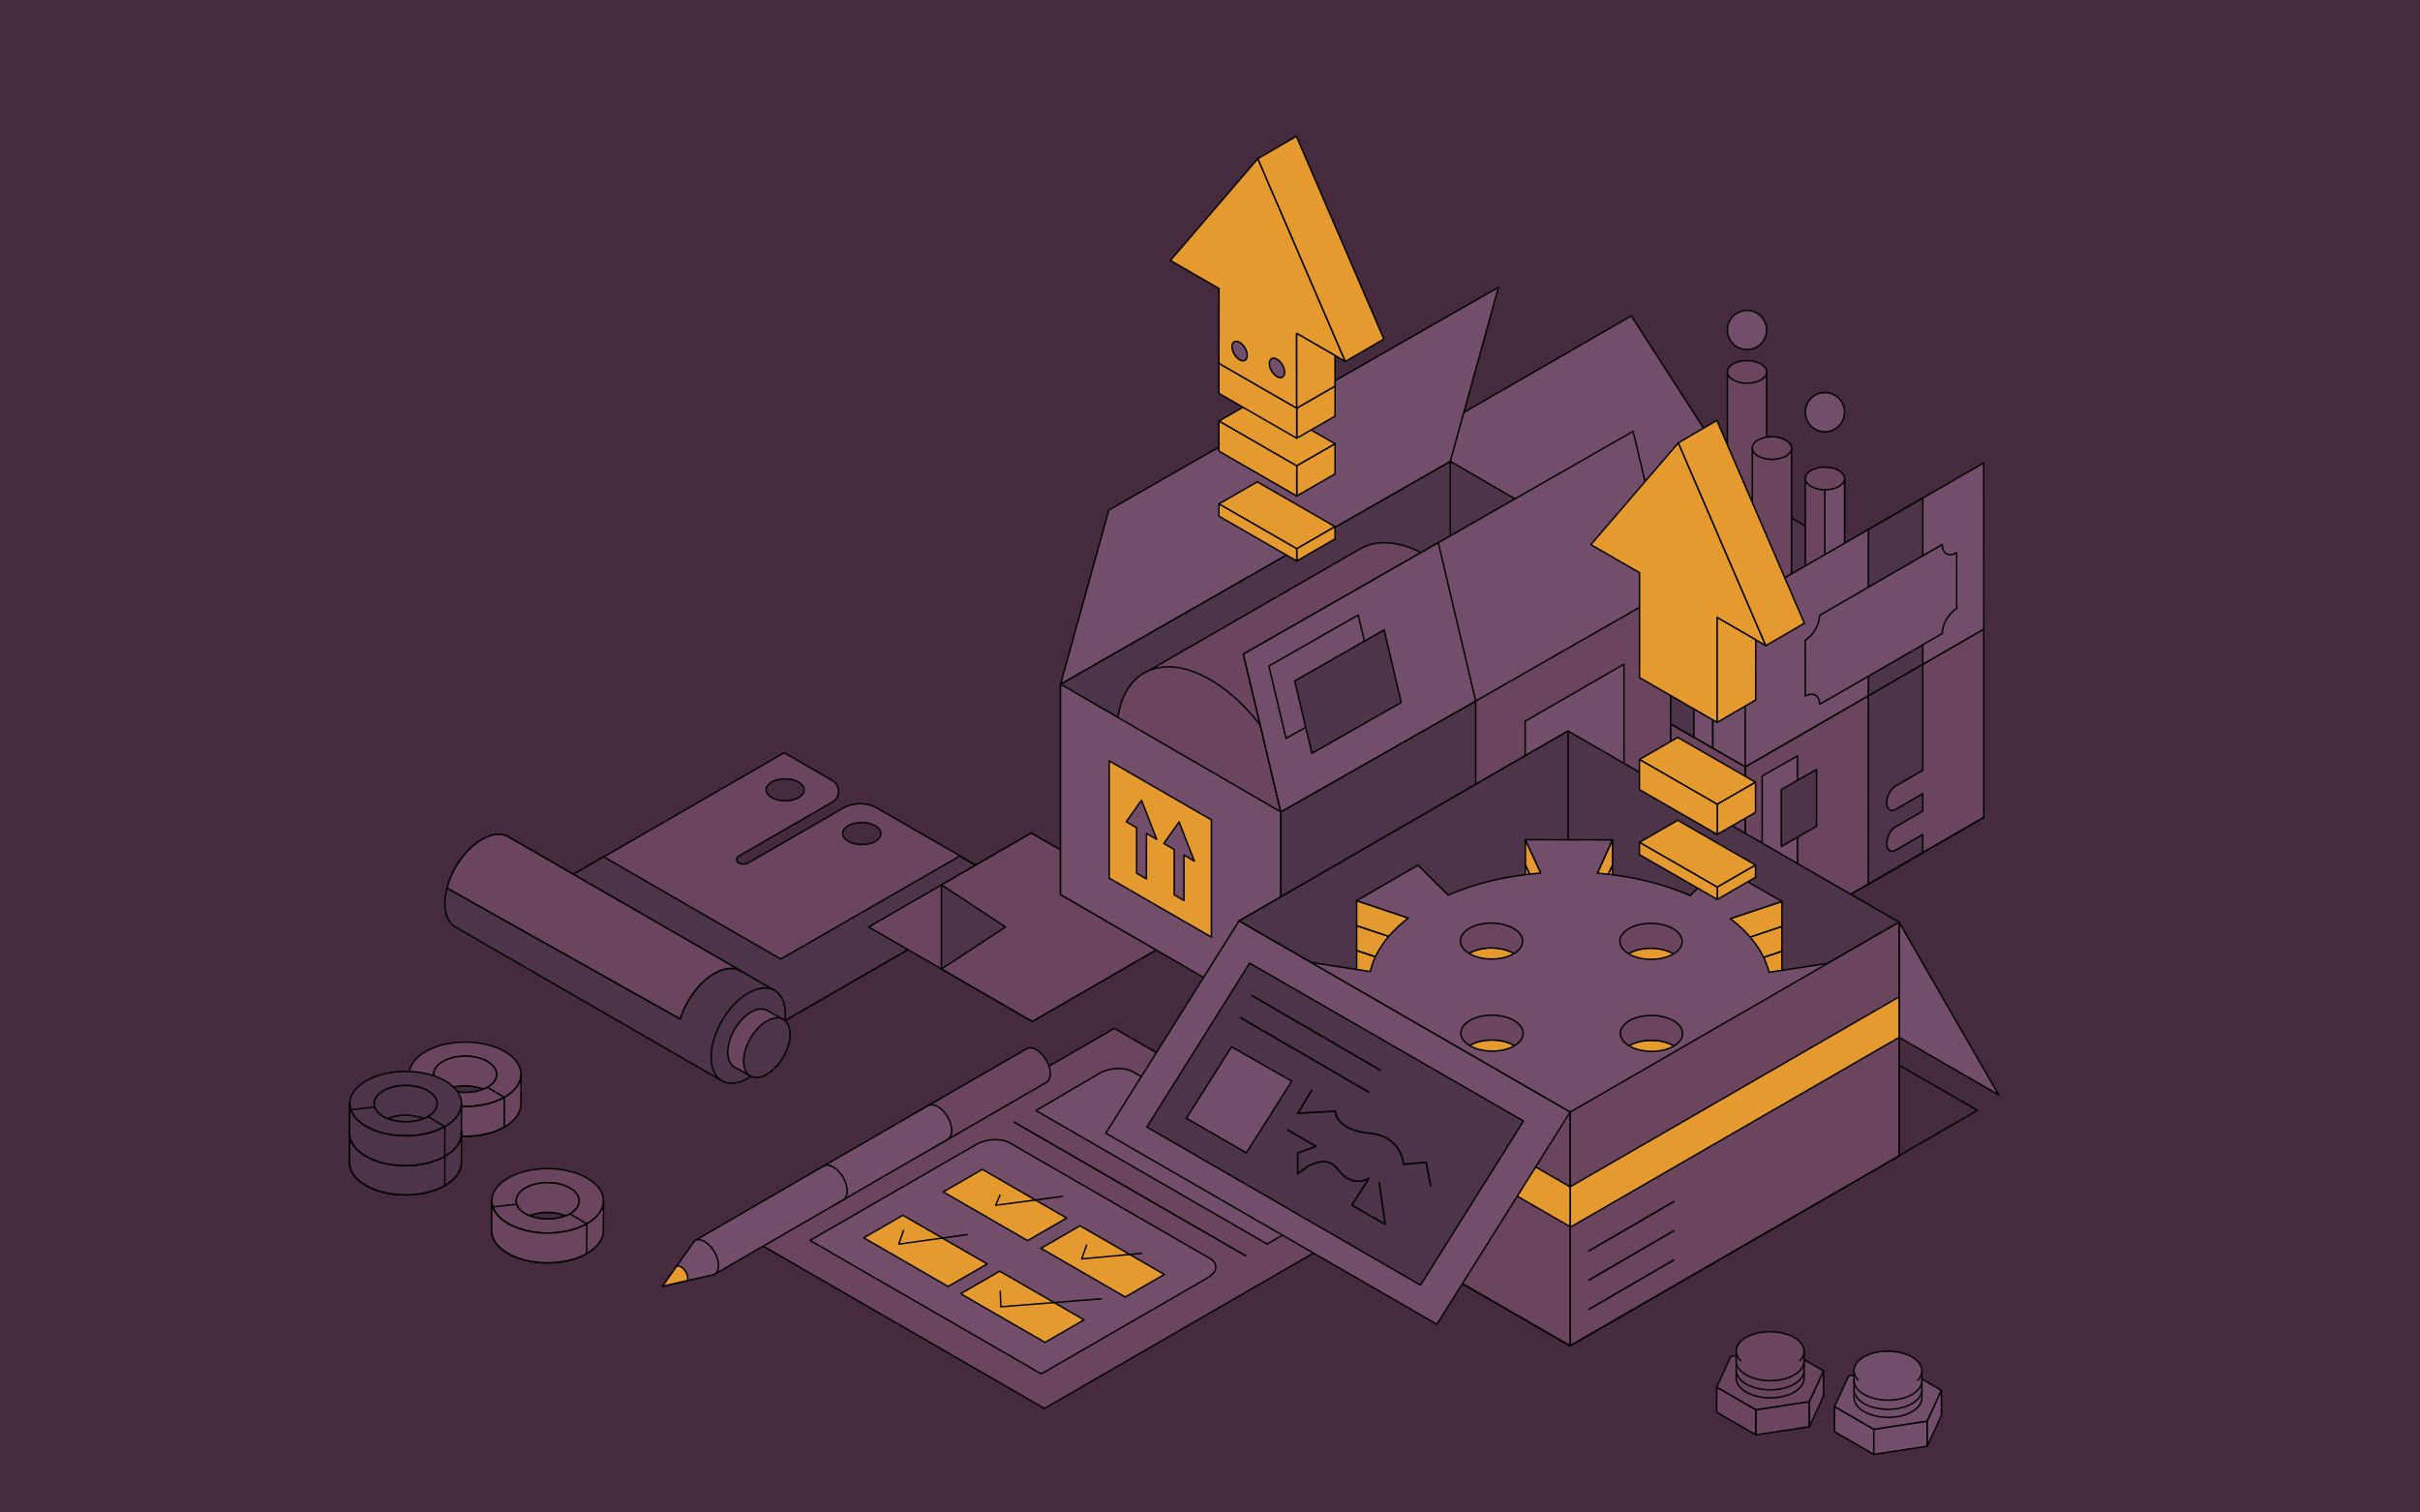 <?xml version="1.0" encoding="UTF-8"?>
<svg id="Layer_1" data-name="Layer 1" xmlns="http://www.w3.org/2000/svg" width="880" height="550" viewBox="0 0 880 550">
  <defs>
    <style>
      .cls-1, .cls-2, .cls-3, .cls-4, .cls-5, .cls-6, .cls-7, .cls-8, .cls-9, .cls-10 {
        stroke-linecap: round;
        stroke-linejoin: round;
      }

      .cls-1, .cls-3, .cls-4, .cls-5, .cls-6, .cls-7, .cls-8, .cls-9, .cls-10 {
        stroke: #000;
      }

      .cls-1, .cls-4, .cls-7, .cls-8, .cls-10 {
        stroke-width: .53px;
      }

      .cls-1, .cls-9 {
        fill: none;
      }

      .cls-2 {
        stroke: #412c3d;
      }

      .cls-2, .cls-3, .cls-5, .cls-6, .cls-9 {
        stroke-width: .6px;
      }

      .cls-2, .cls-6 {
        fill: #eaa737;
      }

      .cls-3 {
        fill: #e8d8cd;
      }

      .cls-4 {
        fill: #4e3448;
      }

      .cls-5 {
        fill: #beab9b;
      }

      .cls-11 {
        fill: #462b3e;
      }

      .cls-7 {
        fill: #724e6b;
      }

      .cls-8 {
        fill: #e59a30;
      }

      .cls-10 {
        fill: #6b445e;
      }
    </style>
  </defs>
  <rect class="cls-11" x="-24.48" y="-23.56" width="928.95" height="597.13"/>
  <g>
    <path class="cls-10" d="M369.15,322.8l-50-28.84c-3.94-2.27-8.79-2.27-12.73,0l-34.23,19.76c-1.12.65-2.51.65-3.63,0-.9-.52-.9-1.83,0-2.35l34.08-19.68c3.03-1.75,3.04-6.13,0-7.88l-17.48-10.1-42.95,24.8h-.02s-40.74,23.53-40.74,23.53l83.98,49.08,41.3-23.81-.03-.02,42.44-24.5ZM280.61,284.38c2.69-1.55,7.07-1.55,9.78.02,2.71,1.56,2.72,4.09.03,5.65-2.69,1.55-7.07,1.55-9.78-.02-2.71-1.56-2.72-4.09-.03-5.65ZM318.3,305.94c-2.71,1.56-7.11,1.55-9.83-.02-2.72-1.57-2.74-4.11-.03-5.67,2.71-1.56,7.11-1.55,9.83.02,2.72,1.57,2.74,4.11.03,5.67Z"/>
    <polygon class="cls-4" points="219.44 311.53 283.92 348.75 348.95 311.34 369.15 322.8 285.44 371.12 201.46 322.04 219.44 311.53"/>
    <g>
      <g>
        <path class="cls-4" d="M262.38,392.95l19.19-32.85-96.82-55.86c-2.44-1.36-5.79-1.14-9.49,1-7.45,4.3-13.49,14.72-13.49,23.27,0,3.97,1.3,6.83,3.44,8.34h0s.09.06.09.06c.25.17.51.32.78.45l96.31,55.6Z"/>
        <path class="cls-4" d="M285.58,368.79c0,8.55-6.04,18.97-13.49,23.27-7.45,4.3-13.49.86-13.49-7.69,0-8.55,6.04-18.97,13.49-23.27,7.45-4.3,13.49-.86,13.49,7.69Z"/>
      </g>
      <g>
        <path class="cls-10" d="M272.77,391.23l12.01-20.56-5.76-3.23c-1.53-.85-3.62-.71-5.94.63-4.66,2.69-8.44,9.21-8.44,14.56,0,2.48.81,4.28,2.15,5.22h0s.06.04.06.04c.15.11.32.2.49.28l5.44,3.07Z"/>
        <path class="cls-4" d="M287.29,376.11c0,5.35-3.78,11.87-8.44,14.56-4.66,2.69-8.44.54-8.44-4.81s3.78-11.87,8.44-14.56c4.66-2.69,8.44-.54,8.44,4.81Z"/>
      </g>
      <path class="cls-9" d="M162.47,322.88l84.86,47.6c2.07-6.69,6.84-13.3,12.39-16.5,3.8-2.19,7.23-2.37,9.68-.89"/>
      <path class="cls-10" d="M269.41,353.09v-.03s-84.66-48.82-84.66-48.82c-2.44-1.36-5.79-1.14-9.49,1-5.88,3.39-10.87,10.6-12.71,17.69l84.78,47.56c2.07-6.69,6.84-13.3,12.39-16.5,3.8-2.19,7.23-2.37,9.68-.89Z"/>
    </g>
    <g>
      <polygon class="cls-10" points="375.37 371.44 315.86 337.08 375 302.93 434.52 337.29 375.37 371.44"/>
      <polygon class="cls-10" points="375.37 371.44 342.36 352.37 342.36 321.76 375 302.93 434.52 337.29 375.37 371.44"/>
      <polygon class="cls-4" points="342.36 321.76 365.63 337.08 342.36 352.37 342.36 321.76"/>
    </g>
    <g>
      <polygon class="cls-5" points="634.62 347.28 547.32 296.88 634.08 246.79 721.38 297.19 634.62 347.28"/>
      <polygon class="cls-4" points="634.62 278.84 547.32 228.44 634.08 178.35 721.38 228.75 634.62 278.84"/>
      <polygon class="cls-5" points="634.62 347.28 547.32 296.88 634.08 246.79 721.38 297.19 634.62 347.28"/>
      <polygon class="cls-10" points="721.38 228.75 721.38 297.19 634.62 347.28 634.62 278.84 721.38 228.75"/>
      <polygon class="cls-7" points="506.44 164.93 547.32 228.44 634.08 178.35 593.19 114.84 506.44 164.93"/>
      <polygon class="cls-5" points="634.08 178.35 634.08 246.79 547.32 296.88 547.32 228.44 634.08 178.35"/>
      <polygon class="cls-10" points="547.32 228.44 547.32 296.88 634.62 347.28 634.62 278.84 547.32 228.44"/>
      <polygon class="cls-4" points="622.85 246.44 578.8 221 622.58 195.73 666.63 221.16 622.85 246.44"/>
      <polygon class="cls-7" points="578.8 221 578.8 246.6 622.85 272.04 622.85 246.44 578.8 221"/>
      <polygon class="cls-7" points="666.63 221.16 666.63 260.38 634.62 278.84 622.85 272.04 622.85 246.44 666.63 221.16"/>
      <g>
        <polygon class="cls-10" points="642.42 207.22 628.15 198.98 628.15 135.23 642.42 135.23 642.42 207.22"/>
        <path class="cls-10" d="M640.34,138.15c-2.78,1.6-7.29,1.6-10.09-.02s-2.81-4.22-.03-5.82,7.29-1.6,10.09.02c2.79,1.61,2.81,4.22.03,5.82Z"/>
      </g>
      <g>
        <polygon class="cls-10" points="651.47 212.46 637.2 204.22 637.2 162.93 651.47 162.93 651.47 212.46"/>
        <path class="cls-10" d="M649.4,165.85c-2.78,1.6-7.29,1.6-10.09-.02s-2.81-4.22-.03-5.82,7.29-1.6,10.09.02c2.79,1.61,2.81,4.22.03,5.82Z"/>
      </g>
      <g>
        <polygon class="cls-10" points="670.74 223.5 656.47 215.26 656.47 173.98 670.74 173.98 670.74 223.5"/>
        <polygon class="cls-7" points="663.6 219.38 670.74 223.5 670.74 173.98 663.6 173.98 663.6 219.38"/>
        <path class="cls-10" d="M668.66,176.9c-2.78,1.6-7.29,1.6-10.09-.02-2.79-1.61-2.81-4.22-.03-5.82s7.29-1.6,10.09.02,2.81,4.22.03,5.82Z"/>
      </g>
      <polygon class="cls-7" points="634.62 278.84 634.58 218.42 721.34 168.33 721.38 228.75 634.62 278.84"/>
      <g>
        <polygon class="cls-4" points="600.04 213.97 552.66 186.56 568.57 177.37 615.96 204.78 600.04 213.97"/>
        <polygon class="cls-7" points="552.66 186.56 552.66 231.52 600.04 258.86 600.04 213.97 552.66 186.56"/>
        <polygon class="cls-4" points="615.96 204.78 600.04 213.97 600.04 258.86 615.96 268.06 615.96 204.78"/>
      </g>
      <path class="cls-4" d="M689.27,309.18c-1.76,1.02-3.19-.06-3.19-2.41s1.43-5.07,3.19-6.09l9.92-5.73v-6.33s-9.92,5.73-9.92,5.73c-1.76,1.02-3.19-.06-3.19-2.41s1.43-5.07,3.19-6.09l9.92-5.73v-38.59s-19.81,11.43-19.81,11.43v68.51s19.81-11.46,19.81-11.46v-6.55s-9.92,5.73-9.92,5.73Z"/>
      <polygon class="cls-7" points="653.62 274.9 653.63 317.81 640.8 325.21 640.81 282.18 653.62 274.9"/>
      <polygon class="cls-4" points="660.56 279.83 660.57 300.42 647.74 307.82 647.74 287.11 660.56 279.83"/>
      <polygon class="cls-5" points="562.15 211.71 593.28 228.97 593.28 222.8 562.15 205.54 562.15 211.71"/>
      <polygon class="cls-5" points="556.23 210.87 587.36 228.13 593.28 222.8 562.15 205.54 556.23 210.87"/>
      <polygon class="cls-5" points="562.15 227.89 593.28 245.15 593.28 238.99 562.15 221.72 562.15 227.89"/>
      <polygon class="cls-5" points="556.23 226.94 587.36 244.2 593.28 238.87 562.15 221.61 556.23 226.94"/>
      <line class="cls-5" x1="547.32" y1="285.7" x2="624.87" y2="330.44"/>
      <line class="cls-5" x1="547.32" y1="283.11" x2="600.04" y2="313.52"/>
      <line class="cls-5" x1="547.32" y1="245.96" x2="624.87" y2="290.7"/>
      <line class="cls-5" x1="547.32" y1="243.37" x2="600.04" y2="273.77"/>
    </g>
    <g>
      <polygon class="cls-10" points="379.78 512.18 272.79 450.41 405.22 373.95 512.21 435.72 379.78 512.18"/>
      <g>
        <path class="cls-7" d="M460.81,452.4l-84.09-48.55,23.09-13.56c3.61-2.08,9.07-2.31,12.19-.51l72.77,42.01c3.13,1.8,2.73,4.96-.88,7.04l-23.09,13.56Z"/>
        <path class="cls-7" d="M378.65,499.61l-84.09-48.55,60.48-34.92c3.61-2.08,9.07-2.31,12.19-.51l72.77,42.01c3.13,1.8,2.73,4.96-.88,7.04l-60.48,34.92Z"/>
        <line class="cls-3" x1="368.87" y1="408.11" x2="452.96" y2="456.66"/>
        <g>
          <g>
            <polygon class="cls-8" points="344.77 467.82 314.12 450.12 328.31 441.92 358.97 459.62 344.77 467.82"/>
            <polyline class="cls-1" points="328.57 447.42 326.8 452.42 351.68 448.94"/>
          </g>
          <g>
            <polygon class="cls-8" points="373.67 451.13 343.02 433.43 357.21 425.23 387.87 442.93 373.67 451.13"/>
            <polyline class="cls-1" points="363.63 434.61 362.05 438.27 386.36 435.06"/>
          </g>
          <g>
            <polygon class="cls-8" points="409.19 471.64 378.54 453.94 392.73 445.74 423.39 463.44 409.19 471.64"/>
            <polyline class="cls-1" points="395.1 452.8 393.33 457.79 415.15 455.76"/>
          </g>
          <g>
            <polygon class="cls-8" points="379.99 488.15 349.34 470.45 363.53 462.25 394.19 479.95 379.99 488.15"/>
            <polyline class="cls-1" points="363.73 469.58 363.94 475.19 400.53 472.3"/>
          </g>
        </g>
      </g>
    </g>
    <g>
      <g>
        <g>
          <g>
            <polygon class="cls-4" points="527.37 244.26 607.47 290.72 607.47 214.2 527.37 167.75 527.37 244.26"/>
            <polygon class="cls-4" points="527.37 244.26 385.65 325.29 385.65 248.77 527.37 167.75 527.37 244.26"/>
            <polygon class="cls-2" points="385.65 325.29 465.76 371.75 465.76 295.24 385.65 248.78 385.65 325.29"/>
            <polygon class="cls-2" points="607.47 290.73 465.77 371.75 385.65 325.3 527.36 244.28 607.47 290.73"/>
            <g>
              <path class="cls-10" d="M552.59,260.54c0-21.51-15.2-47.72-33.94-58.54-9.49-5.48-18.07-5.96-24.23-2.31h0s-79.08,45.55-79.08,45.55l47.48,83.08,79.78-45.96s.1-.06.15-.09l.37-.22h0c5.87-3.62,9.48-11.04,9.48-21.53Z"/>
              <path class="cls-10" d="M474.01,305.69c0,21.51-15.2,30.17-33.94,19.35-18.75-10.82-33.94-37.03-33.94-58.54,0-21.51,15.2-30.17,33.94-19.35,18.75,10.82,33.94,37.03,33.94,58.54Z"/>
            </g>
            <polygon class="cls-2" points="607.47 290.73 465.76 371.75 465.76 295.24 607.47 214.21 607.47 290.73"/>
            <polygon class="cls-10" points="607.47 290.73 465.76 371.75 465.76 295.24 607.47 214.21 607.47 290.73"/>
            <polygon class="cls-7" points="527.37 167.76 385.65 248.78 403.2 185.48 544.91 104.45 527.37 167.76"/>
            <polygon class="cls-7" points="607.47 214.41 465.76 295.43 452.15 237.85 593.87 156.83 607.47 214.41"/>
            <polygon class="cls-7" points="385.65 325.29 465.76 371.75 465.76 295.24 385.65 248.78 385.65 325.29"/>
            <polygon class="cls-7" points="590.53 282.75 554.6 303.5 554.6 262.27 590.53 241.52 590.53 282.75"/>
          </g>
          <g>
            <polygon class="cls-8" points="440.51 340.77 403.35 319.32 403.35 276.68 440.51 298.14 440.51 340.77"/>
            <g>
              <polygon class="cls-7" points="420.65 305.24 417.87 298.12 415.1 291 412.32 294.91 409.55 298.83 413.32 301.01 413.32 317.54 416.88 319.59 416.88 303.06 420.65 305.24"/>
              <polygon class="cls-7" points="434.31 313.13 431.54 306.01 428.76 298.89 425.98 302.8 423.21 306.72 426.98 308.89 426.98 325.42 430.54 327.48 430.54 310.95 434.31 313.13"/>
            </g>
          </g>
        </g>
        <polygon class="cls-2" points="479.35 287.66 479.35 347.01 536.62 315.14 536.62 331.24 465.76 371.75 465.76 295.24 479.35 287.66"/>
      </g>
      <polygon class="cls-4" points="536.62 331.24 536.62 254.92 465.76 295.24 465.76 371.75 536.62 331.24"/>
    </g>
    <polygon class="cls-1" points="570.96 489.34 434.78 410.87 582.9 325.29 719.07 403.76 570.96 489.34"/>
    <polygon class="cls-3" points="570.94 489.34 450.55 419.83 570.19 350.76 690.58 420.27 570.94 489.34"/>
    <polygon class="cls-4" points="570.94 404.41 450.55 334.9 570.19 265.83 690.58 335.34 570.94 404.41"/>
    <polygon class="cls-7" points="690.58 335.34 726.79 398.15 690.58 377.24 690.58 335.34"/>
    <polygon class="cls-3" points="570.94 404.41 617.03 377.8 570.19 350.76 524.11 377.37 570.94 404.41"/>
    <polygon class="cls-4" points="570.19 350.76 570.19 265.83 450.55 334.9 524.11 377.37 570.19 350.76"/>
    <polygon class="cls-3" points="690.58 377.2 690.58 420.27 570.94 489.34 570.94 446.27 690.58 377.2"/>
    <g>
      <g>
        <path class="cls-8" d="M625.98,448.61l22.34-12.9-18.81-6.32c7.6-5.83,12.22-12.55,13.87-19.46l20.99,3.26-.1-18.3-20.96,3.18c-1.73-6.92-6.42-13.66-14.09-19.51l18.74-6.25-22.48-12.98-10.83,10.82c-10.14-4.42-21.81-7.14-33.8-8.13l5.51-12.1-31.7-.06,5.64,12.12c-11.98.95-23.61,3.62-33.71,8.01l-10.95-10.86-22.34,12.9,18.81,6.32c-7.6,5.83-12.22,12.54-13.87,19.46l-20.99-3.26.1,18.3,20.96-3.18c1.73,6.92,6.42,13.66,14.09,19.51l-18.74,6.25,22.48,12.98,10.83-10.82c10.14,4.42,21.81,7.14,33.8,8.13l-5.51,12.1,31.7.06-5.64-12.12c11.98-.95,23.61-3.62,33.71-8.01l10.95,10.86ZM534.39,391.32c-4.44-2.56-4.46-6.71-.05-9.25,4.41-2.55,11.59-2.53,16.02.03,4.44,2.56,4.46,6.7.05,9.25-4.41,2.55-11.59,2.53-16.02-.03ZM534.57,424.8c-4.44-2.56-4.46-6.7-.05-9.25,4.41-2.55,11.59-2.53,16.02.03s4.46,6.71.05,9.25c-4.41,2.55-11.59,2.53-16.02-.03ZM592.38,391.42c-4.44-2.56-4.46-6.7-.05-9.25,4.41-2.55,11.59-2.53,16.02.03s4.46,6.71.05,9.25c-4.41,2.55-11.59,2.53-16.02-.03ZM592.56,424.9c-4.44-2.56-4.46-6.7-.05-9.25,4.41-2.55,11.59-2.53,16.02.03,4.44,2.56,4.46,6.71.05,9.25-4.41,2.55-11.59,2.53-16.02-.03Z"/>
        <polygon class="cls-8" points="555.27 448.76 555.27 457.82 586.97 457.88 586.97 448.82 555.27 448.76"/>
        <polygon class="cls-8" points="615.03 428.69 615.03 437.75 625.98 448.61 625.98 439.55 615.03 428.69"/>
        <polygon class="cls-8" points="648.32 426.65 648.32 435.71 625.98 448.61 625.98 439.55 648.32 426.65"/>
        <polygon class="cls-8" points="643.39 400.87 643.39 409.92 664.38 413.18 664.38 404.13 643.39 400.87"/>
        <polygon class="cls-8" points="526.99 428.53 526.99 437.59 516.16 448.41 516.16 439.35 526.99 428.53"/>
        <polygon class="cls-8" points="493.68 426.37 493.68 435.43 516.16 448.41 516.16 439.35 493.68 426.37"/>
        <polygon class="cls-8" points="477.38 403.79 477.38 412.84 498.33 409.66 498.33 400.6 477.38 403.79"/>
        <polygon class="cls-8" points="493.33 362.96 493.33 372.02 512.14 378.34 512.14 369.28 493.33 362.96"/>
        <polygon class="cls-8" points="647.98 363.24 647.98 372.3 629.24 378.55 629.24 369.5 647.98 363.24"/>
        <polygon class="cls-8" points="554.69 340.79 554.69 349.85 560.33 361.97 560.33 352.91 554.69 340.79"/>
        <polygon class="cls-8" points="586.38 340.85 586.38 349.91 580.87 362.01 580.87 352.95 586.38 340.85"/>
        <path class="cls-8" d="M625.98,439.55l22.34-12.9-18.81-6.32c7.6-5.83,12.22-12.55,13.87-19.46l20.99,3.26-.1-18.3-20.96,3.18c-1.73-6.92-6.42-13.66-14.09-19.51l18.74-6.25-22.48-12.98-10.83,10.82c-10.14-4.42-21.81-7.14-33.8-8.13l5.51-12.1-31.7-.06,5.64,12.12c-11.98.95-23.61,3.62-33.71,8.01l-10.95-10.86-22.34,12.9,18.81,6.32c-7.6,5.83-12.22,12.54-13.87,19.46l-20.99-3.26.1,18.3,20.96-3.18c1.73,6.92,6.42,13.66,14.09,19.51l-18.74,6.25,22.48,12.98,10.83-10.82c10.14,4.42,21.81,7.14,33.8,8.13l-5.51,12.1,31.7.06-5.64-12.12c11.98-.95,23.61-3.62,33.71-8.01l10.95,10.86ZM534.39,382.26c-4.44-2.56-4.46-6.71-.05-9.25,4.41-2.55,11.59-2.53,16.02.03s4.46,6.7.05,9.25c-4.41,2.55-11.59,2.53-16.02-.03ZM534.57,415.74c-4.44-2.56-4.46-6.7-.05-9.25,4.41-2.55,11.59-2.53,16.02.03,4.44,2.56,4.46,6.71.05,9.25-4.41,2.55-11.59,2.53-16.02-.03ZM592.38,382.36c-4.44-2.56-4.46-6.7-.05-9.25,4.41-2.55,11.59-2.53,16.02.03s4.46,6.71.05,9.25-11.59,2.53-16.02-.03ZM592.56,415.85c-4.44-2.56-4.46-6.7-.05-9.25,4.41-2.55,11.59-2.53,16.02.03s4.46,6.71.05,9.25c-4.41,2.55-11.59,2.53-16.02-.03Z"/>
      </g>
      <g>
        <path class="cls-8" d="M625.98,439.67l22.34-12.9-18.81-6.32c7.6-5.83,12.22-12.55,13.87-19.46l20.99,3.26-.1-18.3-20.96,3.18c-1.73-6.92-6.42-13.66-14.09-19.51l18.74-6.25-22.48-12.98-10.83,10.82c-10.14-4.42-21.81-7.14-33.8-8.13l5.51-12.1-31.7-.06,5.64,12.12c-11.98.95-23.61,3.62-33.71,8.01l-10.95-10.86-22.34,12.9,18.81,6.32c-7.6,5.83-12.22,12.54-13.87,19.46l-20.99-3.26.1,18.3,20.96-3.18c1.73,6.92,6.42,13.66,14.09,19.51l-18.74,6.25,22.48,12.98,10.83-10.82c10.14,4.42,21.81,7.14,33.8,8.13l-5.51,12.1,31.7.06-5.64-12.12c11.98-.95,23.61-3.62,33.71-8.01l10.95,10.86ZM534.39,382.38c-4.44-2.56-4.46-6.71-.05-9.25,4.41-2.55,11.59-2.53,16.02.03,4.44,2.56,4.46,6.7.05,9.25-4.41,2.55-11.59,2.53-16.02-.03ZM534.57,415.86c-4.44-2.56-4.46-6.7-.05-9.25s11.59-2.53,16.02.03c4.44,2.56,4.46,6.71.05,9.25s-11.59,2.53-16.02-.03ZM592.38,382.48c-4.44-2.56-4.46-6.7-.05-9.25s11.59-2.53,16.02.03c4.44,2.56,4.46,6.71.05,9.25-4.41,2.55-11.59,2.53-16.02-.03ZM592.56,415.97c-4.44-2.56-4.46-6.7-.05-9.25,4.41-2.55,11.59-2.53,16.02.03s4.46,6.71.05,9.25c-4.41,2.55-11.59,2.53-16.02-.03Z"/>
        <polygon class="cls-8" points="555.27 439.82 555.27 448.88 586.97 448.94 586.97 439.88 555.27 439.82"/>
        <polygon class="cls-8" points="615.03 419.75 615.03 428.81 625.98 439.67 625.98 430.61 615.03 419.75"/>
        <polygon class="cls-8" points="648.32 417.71 648.32 426.77 625.98 439.67 625.98 430.61 648.32 417.71"/>
        <polygon class="cls-8" points="643.39 391.93 643.39 400.99 664.38 404.25 664.38 395.19 643.39 391.93"/>
        <polygon class="cls-8" points="526.99 419.59 526.99 428.65 516.16 439.47 516.16 430.41 526.99 419.59"/>
        <polygon class="cls-8" points="493.68 417.43 493.68 426.49 516.16 439.47 516.16 430.41 493.68 417.43"/>
        <polygon class="cls-8" points="477.38 394.85 477.38 403.91 498.33 400.73 498.33 391.67 477.38 394.85"/>
        <polygon class="cls-8" points="493.33 354.03 493.33 363.09 512.14 369.4 512.14 360.35 493.33 354.03"/>
        <polygon class="cls-8" points="647.98 354.31 647.98 363.36 629.24 369.62 629.24 360.56 647.98 354.31"/>
        <polygon class="cls-8" points="554.69 331.86 554.69 340.92 560.33 353.04 560.33 343.98 554.69 331.86"/>
        <polygon class="cls-8" points="586.38 331.91 586.38 340.97 580.87 353.07 580.87 344.02 586.38 331.91"/>
        <path class="cls-8" d="M625.98,430.61l22.34-12.9-18.81-6.32c7.6-5.83,12.22-12.55,13.87-19.46l20.99,3.26-.1-18.3-20.96,3.18c-1.73-6.92-6.42-13.66-14.09-19.51l18.74-6.25-22.48-12.98-10.83,10.82c-10.14-4.42-21.81-7.14-33.8-8.13l5.51-12.1-31.7-.06,5.64,12.12c-11.98.95-23.61,3.62-33.71,8.01l-10.95-10.86-22.34,12.9,18.81,6.32c-7.6,5.83-12.22,12.54-13.87,19.46l-20.99-3.26.1,18.3,20.96-3.18c1.73,6.92,6.42,13.66,14.09,19.51l-18.74,6.25,22.48,12.98,10.83-10.82c10.14,4.42,21.81,7.14,33.8,8.13l-5.51,12.1,31.7.06-5.64-12.12c11.98-.95,23.61-3.62,33.71-8.01l10.95,10.86ZM534.39,373.32c-4.44-2.56-4.46-6.71-.05-9.25,4.41-2.55,11.59-2.53,16.02.03,4.44,2.56,4.46,6.7.05,9.25s-11.59,2.53-16.02-.03ZM534.57,406.8c-4.44-2.56-4.46-6.7-.05-9.25,4.41-2.55,11.59-2.53,16.02.03,4.44,2.56,4.46,6.71.05,9.25-4.41,2.55-11.59,2.53-16.02-.03ZM592.38,373.43c-4.44-2.56-4.46-6.7-.05-9.25,4.41-2.55,11.59-2.53,16.02.03s4.46,6.71.05,9.25c-4.41,2.55-11.59,2.53-16.02-.03ZM592.56,406.91c-4.44-2.56-4.46-6.7-.05-9.25,4.41-2.55,11.59-2.53,16.02.03,4.44,2.56,4.46,6.71.05,9.25s-11.59,2.53-16.02-.03Z"/>
      </g>
      <g>
        <path class="cls-8" d="M625.98,431.23l22.34-12.9-18.81-6.32c7.6-5.83,12.22-12.55,13.87-19.46l20.99,3.26-.1-18.3-20.96,3.18c-1.73-6.92-6.42-13.66-14.09-19.51l18.74-6.25-22.48-12.98-10.83,10.82c-10.14-4.42-21.81-7.14-33.8-8.13l5.51-12.1-31.7-.06,5.64,12.12c-11.98.95-23.61,3.62-33.71,8.01l-10.95-10.86-22.34,12.9,18.81,6.32c-7.6,5.83-12.22,12.54-13.87,19.46l-20.99-3.26.1,18.3,20.96-3.18c1.73,6.92,6.42,13.66,14.09,19.51l-18.74,6.25,22.48,12.98,10.83-10.82c10.14,4.42,21.81,7.14,33.8,8.13l-5.51,12.1,31.7.06-5.64-12.12c11.98-.95,23.61-3.62,33.71-8.01l10.95,10.86ZM534.39,373.94c-4.44-2.56-4.46-6.71-.05-9.25,4.41-2.55,11.59-2.53,16.02.03s4.46,6.7.05,9.25c-4.41,2.55-11.59,2.53-16.02-.03ZM534.57,407.43c-4.44-2.56-4.46-6.7-.05-9.25s11.59-2.53,16.02.03c4.44,2.56,4.46,6.71.05,9.25-4.41,2.55-11.59,2.53-16.02-.03ZM592.38,374.05c-4.44-2.56-4.46-6.7-.05-9.25,4.41-2.55,11.59-2.53,16.02.03s4.46,6.71.05,9.25c-4.41,2.55-11.59,2.53-16.02-.03ZM592.56,407.53c-4.44-2.56-4.46-6.7-.05-9.25,4.41-2.55,11.59-2.53,16.02.03s4.46,6.71.05,9.25-11.59,2.53-16.02-.03Z"/>
        <polygon class="cls-8" points="555.27 431.39 555.27 440.45 586.97 440.5 586.97 431.45 555.27 431.39"/>
        <polygon class="cls-8" points="615.03 411.32 615.03 420.37 625.98 431.23 625.98 422.18 615.03 411.32"/>
        <polygon class="cls-8" points="648.32 409.28 648.32 418.33 625.98 431.23 625.98 422.18 648.32 409.28"/>
        <polygon class="cls-8" points="643.39 383.49 643.39 392.55 664.38 395.81 664.38 386.75 643.39 383.49"/>
        <polygon class="cls-8" points="526.99 411.16 526.99 420.21 516.16 431.03 516.16 421.98 526.99 411.16"/>
        <polygon class="cls-8" points="493.68 409 493.68 418.05 516.16 431.03 516.16 421.98 493.68 409"/>
        <polygon class="cls-8" points="477.38 386.41 477.38 395.47 498.33 392.29 498.33 383.23 477.38 386.41"/>
        <polygon class="cls-8" points="493.33 345.59 493.33 354.65 512.14 360.97 512.14 351.91 493.33 345.59"/>
        <polygon class="cls-8" points="647.98 345.87 647.98 354.93 629.24 361.18 629.24 352.12 647.98 345.87"/>
        <polygon class="cls-8" points="554.69 323.42 554.69 332.48 560.33 344.6 560.33 335.54 554.69 323.42"/>
        <polygon class="cls-8" points="586.38 323.48 586.38 332.54 580.87 344.64 580.87 335.58 586.38 323.48"/>
        <path class="cls-8" d="M625.98,422.18l22.34-12.9-18.81-6.32c7.6-5.83,12.22-12.55,13.87-19.46l20.99,3.26-.1-18.3-20.96,3.18c-1.73-6.92-6.42-13.66-14.09-19.51l18.74-6.25-22.48-12.98-10.83,10.82c-10.14-4.42-21.81-7.14-33.8-8.13l5.51-12.1-31.7-.06,5.64,12.12c-11.98.95-23.61,3.62-33.71,8.01l-10.95-10.86-22.34,12.9,18.81,6.32c-7.6,5.83-12.22,12.54-13.87,19.46l-20.99-3.26.1,18.3,20.96-3.18c1.73,6.92,6.42,13.66,14.09,19.51l-18.74,6.25,22.48,12.98,10.83-10.82c10.14,4.42,21.81,7.14,33.8,8.13l-5.51,12.1,31.7.06-5.64-12.12c11.98-.95,23.61-3.62,33.71-8.01l10.95,10.86ZM534.39,364.89c-4.44-2.56-4.46-6.71-.05-9.25,4.41-2.55,11.59-2.53,16.02.03,4.44,2.56,4.46,6.7.05,9.25s-11.59,2.53-16.02-.03ZM534.57,398.37c-4.44-2.56-4.46-6.7-.05-9.25s11.59-2.53,16.02.03,4.46,6.71.05,9.25c-4.41,2.55-11.59,2.53-16.02-.03ZM592.38,364.99c-4.44-2.56-4.46-6.7-.05-9.25s11.59-2.53,16.02.03,4.46,6.71.05,9.25-11.59,2.53-16.02-.03ZM592.56,398.47c-4.44-2.56-4.46-6.7-.05-9.25,4.41-2.55,11.59-2.53,16.02.03,4.44,2.56,4.46,6.71.05,9.25-4.41,2.55-11.59,2.53-16.02-.03Z"/>
      </g>
      <g>
        <path class="cls-8" d="M625.98,422.18l22.34-12.9-18.81-6.32c7.6-5.83,12.22-12.55,13.87-19.46l20.99,3.26-.1-18.3-20.96,3.18c-1.73-6.92-6.42-13.66-14.09-19.51l18.74-6.25-22.48-12.98-10.83,10.82c-10.14-4.42-21.81-7.14-33.8-8.13l5.51-12.1-31.7-.06,5.64,12.12c-11.98.95-23.61,3.62-33.71,8.01l-10.95-10.86-22.34,12.9,18.81,6.32c-7.6,5.83-12.22,12.54-13.87,19.46l-20.99-3.26.1,18.3,20.96-3.18c1.73,6.92,6.42,13.66,14.09,19.51l-18.74,6.25,22.48,12.98,10.83-10.82c10.14,4.42,21.81,7.14,33.8,8.13l-5.51,12.1,31.7.06-5.64-12.12c11.98-.95,23.61-3.62,33.71-8.01l10.95,10.86ZM534.39,364.89c-4.44-2.56-4.46-6.71-.05-9.25,4.41-2.55,11.59-2.53,16.02.03s4.46,6.7.05,9.25c-4.41,2.55-11.59,2.53-16.02-.03ZM534.57,398.37c-4.44-2.56-4.46-6.7-.05-9.25,4.41-2.55,11.59-2.53,16.02.03,4.44,2.56,4.46,6.71.05,9.25-4.41,2.55-11.59,2.53-16.02-.03ZM592.38,364.99c-4.44-2.56-4.46-6.7-.05-9.25,4.41-2.55,11.59-2.53,16.02.03,4.44,2.56,4.46,6.71.05,9.25-4.41,2.55-11.59,2.53-16.02-.03ZM592.56,398.47c-4.44-2.56-4.46-6.7-.05-9.25,4.41-2.55,11.59-2.53,16.02.03s4.46,6.71.05,9.25-11.59,2.53-16.02-.03Z"/>
        <polygon class="cls-8" points="555.27 422.33 555.27 431.39 586.97 431.45 586.97 422.39 555.27 422.33"/>
        <polygon class="cls-8" points="615.03 402.26 615.03 411.32 625.98 422.18 625.98 413.12 615.03 402.26"/>
        <polygon class="cls-8" points="648.32 400.22 648.32 409.28 625.98 422.18 625.98 413.12 648.32 400.22"/>
        <polygon class="cls-8" points="643.39 374.44 643.39 383.49 664.38 386.75 664.38 377.7 643.39 374.44"/>
        <polygon class="cls-8" points="526.99 402.1 526.99 411.16 516.16 421.98 516.16 412.92 526.99 402.1"/>
        <polygon class="cls-8" points="493.68 399.94 493.68 409 516.16 421.98 516.16 412.92 493.68 399.94"/>
        <polygon class="cls-8" points="477.38 377.36 477.38 386.42 498.33 383.23 498.33 374.17 477.38 377.36"/>
        <polygon class="cls-8" points="493.33 336.53 493.33 345.59 512.14 351.91 512.14 342.85 493.33 336.53"/>
        <polygon class="cls-8" points="647.98 336.81 647.98 345.87 629.24 352.12 629.24 343.07 647.98 336.81"/>
        <polygon class="cls-8" points="554.69 314.36 554.69 323.42 560.33 335.54 560.33 326.49 554.69 314.36"/>
        <polygon class="cls-8" points="586.38 314.42 586.38 323.48 580.87 335.58 580.87 326.52 586.38 314.42"/>
        <path class="cls-8" d="M625.98,413.12l22.34-12.9-18.81-6.32c7.6-5.83,12.22-12.55,13.87-19.46l20.99,3.26-.1-18.3-20.96,3.18c-1.73-6.92-6.42-13.66-14.09-19.51l18.74-6.25-22.48-12.98-10.83,10.82c-10.14-4.42-21.81-7.14-33.8-8.13l5.51-12.1-31.7-.06,5.64,12.12c-11.98.95-23.61,3.62-33.71,8.01l-10.95-10.86-22.34,12.9,18.81,6.32c-7.6,5.83-12.22,12.54-13.87,19.46l-20.99-3.26.1,18.3,20.96-3.18c1.73,6.92,6.42,13.66,14.09,19.51l-18.74,6.25,22.48,12.98,10.83-10.82c10.14,4.42,21.81,7.14,33.8,8.13l-5.51,12.1,31.7.06-5.64-12.12c11.98-.95,23.61-3.62,33.71-8.01l10.95,10.86ZM534.39,355.83c-4.44-2.56-4.46-6.71-.05-9.25,4.41-2.55,11.59-2.53,16.02.03,4.44,2.56,4.46,6.7.05,9.25s-11.59,2.53-16.02-.03ZM534.57,389.31c-4.44-2.56-4.46-6.7-.05-9.25,4.41-2.55,11.59-2.53,16.02.03,4.44,2.56,4.46,6.71.05,9.25-4.41,2.55-11.59,2.53-16.02-.03ZM592.38,355.93c-4.44-2.56-4.46-6.7-.05-9.25s11.59-2.53,16.02.03,4.46,6.71.05,9.25-11.59,2.53-16.02-.03ZM592.56,389.42c-4.44-2.56-4.46-6.7-.05-9.25,4.41-2.55,11.59-2.53,16.02.03,4.44,2.56,4.46,6.71.05,9.25-4.41,2.55-11.59,2.53-16.02-.03Z"/>
      </g>
      <g>
        <path class="cls-10" d="M625.98,413.16l22.34-12.9-18.81-6.32c7.6-5.83,12.22-12.55,13.87-19.46l20.99,3.26-.1-18.3-20.96,3.18c-1.73-6.92-6.42-13.66-14.09-19.51l18.74-6.25-22.48-12.98-10.83,10.82c-10.14-4.42-21.81-7.14-33.8-8.13l5.51-12.1-31.7-.06,5.64,12.12c-11.98.95-23.61,3.62-33.71,8.01l-10.95-10.86-22.34,12.9,18.81,6.32c-7.6,5.83-12.22,12.54-13.87,19.46l-20.99-3.26.1,18.3,20.96-3.18c1.73,6.92,6.42,13.66,14.09,19.51l-18.74,6.25,22.48,12.98,10.83-10.82c10.14,4.42,21.81,7.14,33.8,8.13l-5.51,12.1,31.7.06-5.64-12.12c11.98-.95,23.61-3.62,33.71-8.01l10.95,10.86ZM534.39,355.87c-4.44-2.56-4.46-6.71-.05-9.25s11.59-2.53,16.02.03,4.46,6.7.05,9.25c-4.41,2.55-11.59,2.53-16.02-.03ZM534.57,389.35c-4.44-2.56-4.46-6.7-.05-9.25s11.59-2.53,16.02.03c4.44,2.56,4.46,6.71.05,9.25s-11.59,2.53-16.02-.03ZM592.38,355.98c-4.44-2.56-4.46-6.7-.05-9.25,4.41-2.55,11.59-2.53,16.02.03,4.44,2.56,4.46,6.71.05,9.25-4.41,2.55-11.59,2.53-16.02-.03ZM592.56,389.46c-4.44-2.56-4.46-6.7-.05-9.25,4.41-2.55,11.59-2.53,16.02.03,4.44,2.56,4.46,6.71.05,9.25s-11.59,2.53-16.02-.03Z"/>
        <polygon class="cls-8" points="555.27 413.32 555.27 422.37 586.97 422.43 586.97 413.37 555.27 413.32"/>
        <polygon class="cls-8" points="615.03 393.24 615.03 402.3 625.98 413.16 625.98 404.1 615.03 393.24"/>
        <polygon class="cls-8" points="648.32 391.2 648.32 400.26 625.98 413.16 625.98 404.1 648.32 391.2"/>
        <polygon class="cls-8" points="643.39 365.42 643.39 374.48 664.38 377.74 664.38 368.68 643.39 365.42"/>
        <polygon class="cls-8" points="526.99 393.08 526.99 402.14 516.16 412.96 516.16 403.9 526.99 393.08"/>
        <polygon class="cls-8" points="493.68 390.92 493.68 399.98 516.16 412.96 516.16 403.9 493.68 390.92"/>
        <polygon class="cls-8" points="477.38 368.34 477.38 377.4 498.33 374.22 498.33 365.16 477.38 368.34"/>
        <polygon class="cls-8" points="493.33 327.52 493.33 336.58 512.14 342.9 512.14 333.84 493.33 327.52"/>
        <polygon class="cls-8" points="647.98 327.8 647.98 336.86 629.24 343.11 629.24 334.05 647.98 327.8"/>
        <polygon class="cls-8" points="554.69 305.35 554.69 314.41 560.33 326.53 560.33 317.47 554.69 305.35"/>
        <polygon class="cls-8" points="586.38 305.41 586.38 314.46 580.87 326.57 580.87 317.51 586.38 305.41"/>
        <path class="cls-7" d="M625.98,404.1l22.34-12.9-18.81-6.32c7.6-5.83,12.22-12.55,13.87-19.46l20.99,3.26-.1-18.3-20.96,3.18c-1.73-6.92-6.42-13.66-14.09-19.51l18.74-6.25-22.48-12.98-10.83,10.82c-10.14-4.42-21.81-7.14-33.8-8.13l5.51-12.1-31.7-.06,5.64,12.12c-11.98.95-23.61,3.62-33.71,8.01l-10.95-10.86-22.34,12.9,18.81,6.32c-7.6,5.83-12.22,12.54-13.87,19.46l-20.99-3.26.1,18.3,20.96-3.18c1.73,6.92,6.42,13.66,14.09,19.51l-18.74,6.25,22.48,12.98,10.83-10.82c10.14,4.42,21.81,7.14,33.8,8.13l-5.51,12.1,31.7.06-5.64-12.12c11.98-.95,23.61-3.62,33.71-8.01l10.95,10.86ZM534.39,346.81c-4.44-2.56-4.46-6.71-.05-9.25,4.41-2.55,11.59-2.53,16.02.03,4.44,2.56,4.46,6.7.05,9.25-4.41,2.55-11.59,2.53-16.02-.03ZM534.57,380.3c-4.44-2.56-4.46-6.7-.05-9.25,4.41-2.55,11.59-2.53,16.02.03s4.46,6.71.05,9.25c-4.41,2.55-11.59,2.53-16.02-.03ZM592.38,346.92c-4.44-2.56-4.46-6.7-.05-9.25,4.41-2.55,11.59-2.53,16.02.03s4.46,6.71.05,9.25c-4.41,2.55-11.59,2.53-16.02-.03ZM592.56,380.4c-4.44-2.56-4.46-6.7-.05-9.25,4.41-2.55,11.59-2.53,16.02.03,4.44,2.56,4.46,6.71.05,9.25s-11.59,2.53-16.02-.03Z"/>
      </g>
    </g>
    <polygon class="cls-10" points="690.58 335.34 690.58 420.27 570.94 489.34 570.94 404.41 690.58 335.34"/>
    <polygon class="cls-8" points="690.58 362.5 690.58 377.24 570.94 446.31 570.94 431.58 690.58 362.5"/>
    <polygon class="cls-3" points="450.55 376.57 450.55 419.83 570.94 489.34 570.94 446.08 450.55 376.57"/>
    <polygon class="cls-10" points="450.55 334.9 450.55 419.83 570.94 489.34 570.94 404.41 450.55 334.9"/>
    <polygon class="cls-8" points="450.55 362.07 450.55 376.56 570.94 446.07 570.94 431.58 450.55 362.07"/>
    <polygon class="cls-7" points="450.55 334.9 402.11 412.07 522.5 481.58 570.94 404.41 450.55 334.9"/>
    <polygon class="cls-7" points="536.62 254.92 465.76 295.24 452.15 237.85 523.01 197.34 536.62 254.92"/>
    <g>
      <g>
        <path class="cls-10" d="M183.38,409.81c7.99-4.55,8.07-11.98.19-16.59-7.88-4.62-20.75-4.67-28.74-.12-7.99,4.55-8.08,11.98-.19,16.59,7.88,4.62,20.75,4.67,28.74.12ZM161.07,396.75c4.5-2.56,11.74-2.53,16.17.07,4.44,2.6,4.39,6.78-.11,9.34s-11.74,2.53-16.17-.07c-4.44-2.6-4.39-6.78.11-9.34Z"/>
        <path class="cls-10" d="M183.38,409.81l-6.24-3.66h0c-4.5,2.56-11.74,2.53-16.17-.07-1.65-.97-2.68-2.15-3.09-3.4l-8.73.96c.73,2.21,2.56,4.31,5.49,6.03,7.88,4.62,20.75,4.67,28.74.12Z"/>
      </g>
      <g>
        <path class="cls-10" d="M183.44,399.02c7.99-4.55,8.07-11.98.19-16.59-7.88-4.62-20.75-4.67-28.74-.12-7.99,4.55-8.08,11.98-.19,16.59,7.88,4.62,20.75,4.67,28.74.12ZM161.13,385.96c4.5-2.56,11.74-2.53,16.17.07,4.44,2.6,4.39,6.78-.11,9.34-4.5,2.56-11.74,2.53-16.17-.07-4.44-2.6-4.39-6.78.11-9.34Z"/>
        <path class="cls-10" d="M183.44,399.02l-6.24-3.66h0c-4.5,2.56-11.74,2.53-16.17-.07-1.65-.97-2.68-2.15-3.09-3.4l-8.73.96c.73,2.21,2.56,4.31,5.49,6.03,7.88,4.62,20.75,4.67,28.74.12Z"/>
      </g>
      <path class="cls-10" d="M162.54,396.04c-.53-.22-1.04-.47-1.51-.75-4.44-2.6-4.39-6.78.11-9.34,4.5-2.56,11.74-2.53,16.17.07,4.44,2.6,4.39,6.78-.11,9.34-.46.26-.95.5-1.47.71l-.11-.04c-3.91-1.57-9.13-1.57-13.05,0h-.03Z"/>
      <path class="cls-10" d="M148.84,390.58c-.03,3,1.92,6.01,5.86,8.32,7.88,4.62,20.75,4.67,28.74.12,4.09-2.33,6.11-5.42,6.05-8.5l-.06,10.89c.02,3.05-2,6.09-6.05,8.4-7.99,4.55-20.86,4.49-28.74-.12-3.94-2.31-5.89-5.32-5.86-8.32l.06-10.79Z"/>
      <path class="cls-10" d="M183.37,409.82l.06-10.79c-7.99,4.54-20.85,4.49-28.73-.13-3.94-2.31-5.89-5.32-5.86-8.32l-.06,10.79c-.03,3,1.92,6.01,5.86,8.32,7.88,4.62,20.75,4.67,28.74.13Z"/>
    </g>
    <g>
      <g>
        <path class="cls-4" d="M161.71,431.13c7.99-4.55,8.07-11.98.19-16.59-7.88-4.62-20.75-4.67-28.74-.12-7.99,4.55-8.08,11.98-.19,16.59,7.88,4.62,20.75,4.67,28.74.12ZM139.41,418.07c4.5-2.56,11.74-2.53,16.17.07,4.44,2.6,4.39,6.78-.11,9.34-4.5,2.56-11.74,2.53-16.17-.07-4.44-2.6-4.39-6.78.11-9.34Z"/>
        <path class="cls-4" d="M161.71,431.13l-6.24-3.66h0c-4.5,2.56-11.74,2.53-16.17-.07-1.65-.97-2.68-2.15-3.09-3.4l-8.73.96c.73,2.21,2.56,4.31,5.49,6.03,7.88,4.62,20.75,4.67,28.74.12Z"/>
      </g>
      <g>
        <path class="cls-4" d="M161.78,420.34c7.99-4.55,8.07-11.98.19-16.59-7.88-4.62-20.75-4.67-28.74-.12-7.99,4.55-8.08,11.98-.19,16.59,7.88,4.62,20.75,4.67,28.74.12ZM139.47,407.28c4.5-2.56,11.74-2.53,16.17.07s4.39,6.78-.11,9.34c-4.5,2.56-11.74,2.53-16.17-.07-4.44-2.6-4.39-6.78.11-9.34Z"/>
        <path class="cls-4" d="M161.78,420.34l-6.24-3.66h0c-4.5,2.56-11.74,2.53-16.17-.07-1.65-.97-2.68-2.15-3.09-3.4l-8.73.96c.73,2.21,2.56,4.31,5.49,6.03,7.88,4.62,20.75,4.67,28.74.12Z"/>
      </g>
      <path class="cls-4" d="M140.88,417.36c-.53-.22-1.04-.47-1.51-.75-4.44-2.6-4.39-6.78.11-9.34,4.5-2.56,11.74-2.53,16.17.07,4.44,2.6,4.39,6.78-.11,9.34-.46.26-.95.5-1.47.71l-.11-.04c-3.91-1.57-9.13-1.57-13.05,0h-.03Z"/>
      <path class="cls-4" d="M127.18,411.89c-.03,3,1.92,6.01,5.86,8.32,7.88,4.62,20.75,4.67,28.74.12,4.09-2.33,6.11-5.42,6.05-8.5l-.06,10.89c.02,3.05-2,6.09-6.05,8.4-7.99,4.55-20.86,4.49-28.74-.12-3.94-2.31-5.89-5.32-5.86-8.32l.06-10.79Z"/>
      <path class="cls-4" d="M161.71,431.13l.06-10.79c-7.99,4.54-20.85,4.49-28.73-.13-3.94-2.31-5.89-5.32-5.86-8.32l-.06,10.79c-.03,3,1.92,6.01,5.86,8.32,7.88,4.62,20.75,4.67,28.74.13Z"/>
    </g>
    <g>
      <g>
        <path class="cls-4" d="M161.71,420.49c7.99-4.55,8.07-11.98.19-16.59-7.88-4.62-20.75-4.67-28.74-.12-7.99,4.55-8.08,11.98-.19,16.59,7.88,4.62,20.75,4.67,28.74.12ZM139.41,407.42c4.5-2.56,11.74-2.53,16.17.07,4.44,2.6,4.39,6.78-.11,9.34-4.5,2.56-11.74,2.53-16.17-.07-4.44-2.6-4.39-6.78.11-9.34Z"/>
        <path class="cls-4" d="M161.71,420.49l-6.24-3.66h0c-4.5,2.56-11.74,2.53-16.17-.07-1.65-.97-2.68-2.15-3.09-3.4l-8.73.96c.73,2.21,2.56,4.31,5.49,6.03,7.88,4.62,20.75,4.67,28.74.12Z"/>
      </g>
      <g>
        <path class="cls-4" d="M161.78,409.7c7.99-4.55,8.07-11.98.19-16.59-7.88-4.62-20.75-4.67-28.74-.12s-8.08,11.98-.19,16.59c7.88,4.62,20.75,4.67,28.74.12ZM139.47,396.63c4.5-2.56,11.74-2.53,16.17.07,4.44,2.6,4.39,6.78-.11,9.34-4.5,2.56-11.74,2.53-16.17-.07-4.44-2.6-4.39-6.78.11-9.34Z"/>
        <path class="cls-4" d="M161.78,409.7l-6.24-3.66h0c-4.5,2.56-11.74,2.53-16.17-.07-1.65-.97-2.68-2.15-3.09-3.4l-8.73.96c.73,2.21,2.56,4.31,5.49,6.03,7.88,4.62,20.75,4.67,28.74.12Z"/>
      </g>
      <path class="cls-4" d="M140.88,406.72c-.53-.22-1.04-.47-1.51-.75-4.44-2.6-4.39-6.78.11-9.34,4.5-2.56,11.74-2.53,16.17.07,4.44,2.6,4.39,6.78-.11,9.34-.46.26-.95.5-1.47.71l-.11-.04c-3.91-1.57-9.13-1.57-13.05,0h-.03Z"/>
      <path class="cls-4" d="M127.18,401.25c-.03,3,1.92,6.01,5.86,8.32,7.88,4.62,20.75,4.67,28.74.12,4.09-2.33,6.11-5.42,6.05-8.5l-.06,10.89c.02,3.05-2,6.09-6.05,8.4-7.99,4.55-20.86,4.49-28.74-.12-3.94-2.31-5.89-5.32-5.86-8.32l.06-10.79Z"/>
      <path class="cls-4" d="M161.71,420.49l.06-10.79c-7.99,4.54-20.85,4.49-28.73-.13-3.94-2.31-5.89-5.32-5.86-8.32l-.06,10.79c-.03,3,1.92,6.01,5.86,8.32,7.88,4.62,20.75,4.67,28.74.13Z"/>
    </g>
    <g>
      <g>
        <path class="cls-10" d="M213.36,455.83c7.99-4.55,8.07-11.98.19-16.59-7.88-4.62-20.75-4.67-28.74-.12-7.99,4.55-8.08,11.98-.19,16.59,7.88,4.62,20.75,4.67,28.74.12ZM191.05,442.77c4.5-2.56,11.74-2.53,16.17.07,4.44,2.6,4.39,6.78-.11,9.34s-11.74,2.53-16.17-.07c-4.44-2.6-4.39-6.78.11-9.34Z"/>
        <path class="cls-10" d="M213.36,455.83l-6.24-3.66h0c-4.5,2.56-11.74,2.53-16.17-.07-1.65-.97-2.68-2.15-3.09-3.4l-8.73.96c.73,2.21,2.56,4.31,5.49,6.03,7.88,4.62,20.75,4.67,28.74.12Z"/>
      </g>
      <g>
        <path class="cls-10" d="M213.42,445.04c7.99-4.55,8.07-11.98.19-16.59-7.88-4.62-20.75-4.67-28.74-.12-7.99,4.55-8.08,11.98-.19,16.59,7.88,4.62,20.75,4.67,28.74.12ZM191.11,431.98c4.5-2.56,11.74-2.53,16.17.07,4.44,2.6,4.39,6.78-.11,9.34s-11.74,2.53-16.17-.07c-4.44-2.6-4.39-6.78.11-9.34Z"/>
        <path class="cls-10" d="M213.42,445.04l-6.24-3.66h0c-4.5,2.56-11.74,2.53-16.17-.07-1.65-.97-2.68-2.15-3.09-3.4l-8.73.96c.73,2.21,2.56,4.31,5.49,6.03,7.88,4.62,20.75,4.67,28.74.12Z"/>
      </g>
      <path class="cls-10" d="M192.52,442.06c-.53-.22-1.04-.47-1.51-.75-4.44-2.6-4.39-6.78.11-9.34,4.5-2.56,11.74-2.53,16.17.07,4.44,2.6,4.39,6.78-.11,9.34-.46.26-.95.5-1.47.71l-.11-.04c-3.91-1.57-9.13-1.57-13.05,0h-.03Z"/>
      <path class="cls-10" d="M178.82,436.59c-.03,3,1.92,6.01,5.86,8.32,7.88,4.62,20.75,4.67,28.74.12,4.09-2.33,6.11-5.42,6.05-8.5l-.06,10.89c.02,3.05-2,6.09-6.05,8.4-7.99,4.55-20.86,4.49-28.74-.12-3.94-2.31-5.89-5.32-5.86-8.32l.06-10.79Z"/>
      <path class="cls-10" d="M213.35,455.83l.06-10.79c-7.99,4.54-20.85,4.49-28.73-.13-3.94-2.31-5.89-5.32-5.86-8.32l-.06,10.79c-.03,3,1.92,6.01,5.86,8.32,7.88,4.62,20.75,4.67,28.74.13Z"/>
    </g>
    <polygon class="cls-4" points="454.43 350.25 417.03 409.83 516.53 467.33 553.99 407.66 454.43 350.25"/>
    <polygon class="cls-7" points="447.83 380.66 431.39 406.64 453.22 419.22 469.72 393.15 447.83 380.66"/>
    <path class="cls-9" d="M476.94,396.56l-5.03,8.26,13.6-.74s.27,6.91,12.3,7.97,12.57,11.35,12.57,11.35l8.24-.74,1.59,8.47"/>
    <path class="cls-9" d="M468.33,410.95l10.29,5.93-6.71,2.34v7.67s9.2-8.86,14.62-1.65c5.42,7.21,11.28,3.22,11.28,3.22l-6.2,9.79,12.09,6.97-2.14-15.11"/>
    <line class="cls-9" x1="455.26" y1="362.03" x2="501.97" y2="389.17"/>
    <line class="cls-9" x1="451.1" y1="370.05" x2="497.8" y2="397.19"/>
    <g>
      <polygon class="cls-10" points="663.12 498.5 648.83 490.25 629.39 493.23 624.24 504.45 638.53 512.7 657.97 509.72 663.12 498.5"/>
      <polygon class="cls-10" points="624.24 504.45 624.24 513.54 638.53 521.79 638.53 512.7 624.24 504.45"/>
      <polygon class="cls-10" points="657.97 509.72 657.97 518.81 638.53 521.79 638.53 512.7 657.97 509.72"/>
      <polygon class="cls-10" points="663.12 498.5 663.12 507.59 657.97 518.81 657.97 509.72 663.12 498.5"/>
      <path class="cls-10" d="M656.03,491.37h-24.69v9.82h0c.02,1.82,1.23,3.63,3.64,5.02,4.84,2.79,12.65,2.81,17.46.03,2.41-1.39,3.61-3.22,3.59-5.06h0v-9.82Z"/>
      <path class="cls-10" d="M652.44,496.43c-4.81,2.77-12.62,2.76-17.46-.03-4.84-2.79-4.86-7.31-.05-10.08,4.81-2.77,12.62-2.76,17.46.03,4.84,2.79,4.86,7.31.05,10.08Z"/>
      <path class="cls-10" d="M656.03,498.27c.02,1.83-1.18,3.66-3.59,5.06-4.81,2.77-12.62,2.76-17.46-.03-2.41-1.39-3.62-3.21-3.64-5.02"/>
      <path class="cls-10" d="M656.03,494.94c.02,1.83-1.18,3.66-3.59,5.06-4.81,2.77-12.62,2.76-17.46-.03-2.41-1.39-3.62-3.21-3.64-5.02"/>
    </g>
    <g>
      <polygon class="cls-7" points="705.97 505.59 691.68 497.34 672.24 500.32 667.09 511.54 681.38 519.79 700.82 516.81 705.97 505.59"/>
      <polygon class="cls-7" points="667.09 511.54 667.09 520.63 681.38 528.88 681.38 519.79 667.09 511.54"/>
      <polygon class="cls-7" points="700.82 516.81 700.82 525.9 681.38 528.88 681.38 519.79 700.82 516.81"/>
      <polygon class="cls-7" points="705.97 505.59 705.97 514.68 700.82 525.9 700.82 516.81 705.97 505.59"/>
      <path class="cls-7" d="M698.88,498.46h-24.69v9.82h0c.02,1.82,1.23,3.63,3.64,5.02,4.84,2.79,12.65,2.81,17.46.03,2.41-1.39,3.61-3.22,3.59-5.06h0v-9.82Z"/>
      <path class="cls-7" d="M695.29,503.52c-4.81,2.77-12.62,2.76-17.46-.03-4.84-2.79-4.86-7.31-.05-10.08s12.62-2.76,17.46.03c4.84,2.79,4.86,7.31.05,10.08Z"/>
      <path class="cls-7" d="M698.88,505.36c.02,1.83-1.18,3.66-3.59,5.06-4.81,2.77-12.62,2.76-17.46-.03-2.41-1.39-3.62-3.21-3.64-5.02"/>
      <path class="cls-7" d="M698.88,502.03c.02,1.83-1.18,3.66-3.59,5.06-4.81,2.77-12.62,2.76-17.46-.03-2.41-1.39-3.62-3.21-3.64-5.02"/>
    </g>
    <g>
      <g>
        <polygon class="cls-8" points="624.45 322.61 596.16 306.32 610.09 298.28 638.38 314.58 624.45 322.61"/>
        <polygon class="cls-8" points="638.38 314.58 638.38 319.03 624.45 327.07 624.45 322.61 638.38 314.58"/>
        <polygon class="cls-8" points="596.16 306.32 624.45 322.61 624.45 327.07 596.16 310.77 596.16 306.32"/>
      </g>
      <g>
        <polygon class="cls-8" points="624.45 292.48 596.16 276.19 610.09 268.15 638.38 284.45 624.45 292.48"/>
        <polygon class="cls-8" points="638.38 284.45 638.38 295.38 624.45 303.42 624.45 292.48 638.38 284.45"/>
        <polygon class="cls-8" points="596.16 276.19 624.45 292.48 624.45 303.42 596.16 287.13 596.16 276.19"/>
      </g>
      <g>
        <g>
          <polygon class="cls-8" points="642.12 234.78 610.31 161.02 578.5 198.05 596.2 208.27 596.2 246.4 624.42 262.69 624.42 224.56 642.12 234.78"/>
          <polygon class="cls-8" points="624.32 152.87 610.31 161.02 642.12 234.78 656.13 226.63 624.32 152.87"/>
        </g>
        <polygon class="cls-8" points="624.42 262.69 638.43 254.54 638.44 232.66 624.42 224.56 624.42 262.69"/>
      </g>
    </g>
    <g>
      <g>
        <polygon class="cls-8" points="471.54 199.55 443.25 183.25 457.19 175.22 485.48 191.51 471.54 199.55"/>
        <polygon class="cls-8" points="485.48 191.51 485.48 195.97 471.54 204 471.54 199.55 485.48 191.51"/>
        <polygon class="cls-8" points="443.25 183.25 471.54 199.55 471.54 204 443.25 187.71 443.25 183.25"/>
      </g>
      <g>
        <polygon class="cls-8" points="471.54 169.42 443.25 153.12 457.19 145.09 485.48 161.38 471.54 169.42"/>
        <polygon class="cls-8" points="485.48 161.38 485.48 172.32 471.54 180.36 471.54 169.42 485.48 161.38"/>
        <polygon class="cls-8" points="443.25 153.12 471.54 169.42 471.54 180.36 443.25 164.06 443.25 153.12"/>
      </g>
      <g>
        <polygon class="cls-8" points="471.54 148.42 443.25 132.13 457.19 124.09 485.48 140.39 471.54 148.42"/>
        <polygon class="cls-8" points="485.48 140.39 485.48 151.33 471.54 159.36 471.54 148.42 485.48 140.39"/>
        <polygon class="cls-8" points="443.25 132.13 471.54 148.42 471.54 159.36 443.25 143.07 443.25 132.13"/>
      </g>
      <g>
        <g>
          <polygon class="cls-8" points="489.21 131.45 457.4 57.69 425.59 94.72 443.29 104.94 443.25 132.13 471.54 148.42 471.51 121.24 489.21 131.45"/>
          <polygon class="cls-8" points="471.42 49.54 457.4 57.69 489.21 131.45 503.23 123.3 471.42 49.54"/>
        </g>
        <polygon class="cls-8" points="471.54 148.42 485.48 140.39 485.48 129.3 471.51 121.24 471.54 148.42"/>
      </g>
    </g>
    <g>
      <path class="cls-10" d="M381.91,390.42c0-3.2-2.26-7.09-5.04-8.7-1.46-.84-2.77-.88-3.69-.28l-40.69,23.51h0c-.89.53-1.45,1.64-1.45,3.22,0,3.2,2.26,7.09,5.04,8.7,1.4.81,2.66.88,3.58.36l40.51-23.45c1.06-.45,1.73-1.62,1.73-3.36Z"/>
      <path class="cls-7" d="M346.07,411.12c0-3.2-2.26-7.09-5.04-8.7-1.46-.84-2.77-.88-3.69-.28l-40.69,23.51h0c-.89.53-1.45,1.64-1.45,3.22,0,3.2,2.26,7.09,5.04,8.7,1.4.81,2.66.88,3.58.36l40.51-23.45c1.06-.45,1.73-1.62,1.73-3.36Z"/>
      <path class="cls-7" d="M308.07,433.09c0-3.2-2.26-7.09-5.04-8.7-1.41-.81-2.68-.88-3.6-.34h0s-46.87,27.15-46.87,27.15l-11.63,16.51,18.7-4.21,46.96-27.17c.91-.52,1.48-1.64,1.48-3.24Z"/>
      <path class="cls-7" d="M252.57,451.19c.92-.59,2.22-.54,3.67.29,2.78,1.61,5.04,5.49,5.04,8.69,0,1.69-.64,2.85-1.65,3.32"/>
      <path class="cls-8" d="M246.12,460.34c2.48-.15,4.53,3.27,3.81,5.34l-9,2.03,5.19-7.37Z"/>
    </g>
    <polygon class="cls-4" points="699.2 241.56 699.19 181.12 679.39 192.55 679.39 253 699.2 241.56"/>
    <g>
      <line class="cls-6" x1="608.62" y1="436.96" x2="577.83" y2="454.85"/>
      <line class="cls-6" x1="608.62" y1="447.57" x2="577.83" y2="465.46"/>
      <line class="cls-6" x1="608.62" y1="458.19" x2="577.83" y2="476.08"/>
    </g>
    <polygon class="cls-7" points="500.14 250.03 467.65 268.52 461.41 242.2 493.9 223.63 500.14 250.03"/>
    <polygon class="cls-4" points="509.55 255.45 477.05 273.94 470.81 247.62 503.31 229.05 509.55 255.45"/>
    <path class="cls-7" d="M453.54,129.25c0,1.75-1.24,2.46-2.77,1.58-1.53-.88-2.77-3.02-2.77-4.77,0-1.75,1.24-2.46,2.77-1.58,1.53.88,2.77,3.02,2.77,4.77Z"/>
    <path class="cls-7" d="M467.13,135.38c0,1.75-1.24,2.46-2.77,1.58s-2.77-3.02-2.77-4.77,1.24-2.46,2.77-1.58c1.53.88,2.77,3.02,2.77,4.77Z"/>
    <circle class="cls-7" cx="635.28" cy="120" r="7.13"/>
    <circle class="cls-7" cx="663.6" cy="149.88" r="7.13"/>
    <path class="cls-7" d="M711.49,200.98c-2.88,1.66-5.22.33-5.22-2.97l-44.61,25.78s0,0,0,0c0,3.3-2.33,7.33-5.21,9l.02,20.35c2.87-1.64,5.19-.3,5.19,2.99,0,0,0,.01,0,.02l44.61-25.78s0-.02,0-.03c0-3.31,2.34-7.34,5.22-9,.01,0,.02,0,.03-.02l-.02-20.35s0,0-.01,0Z"/>
  </g>
</svg>